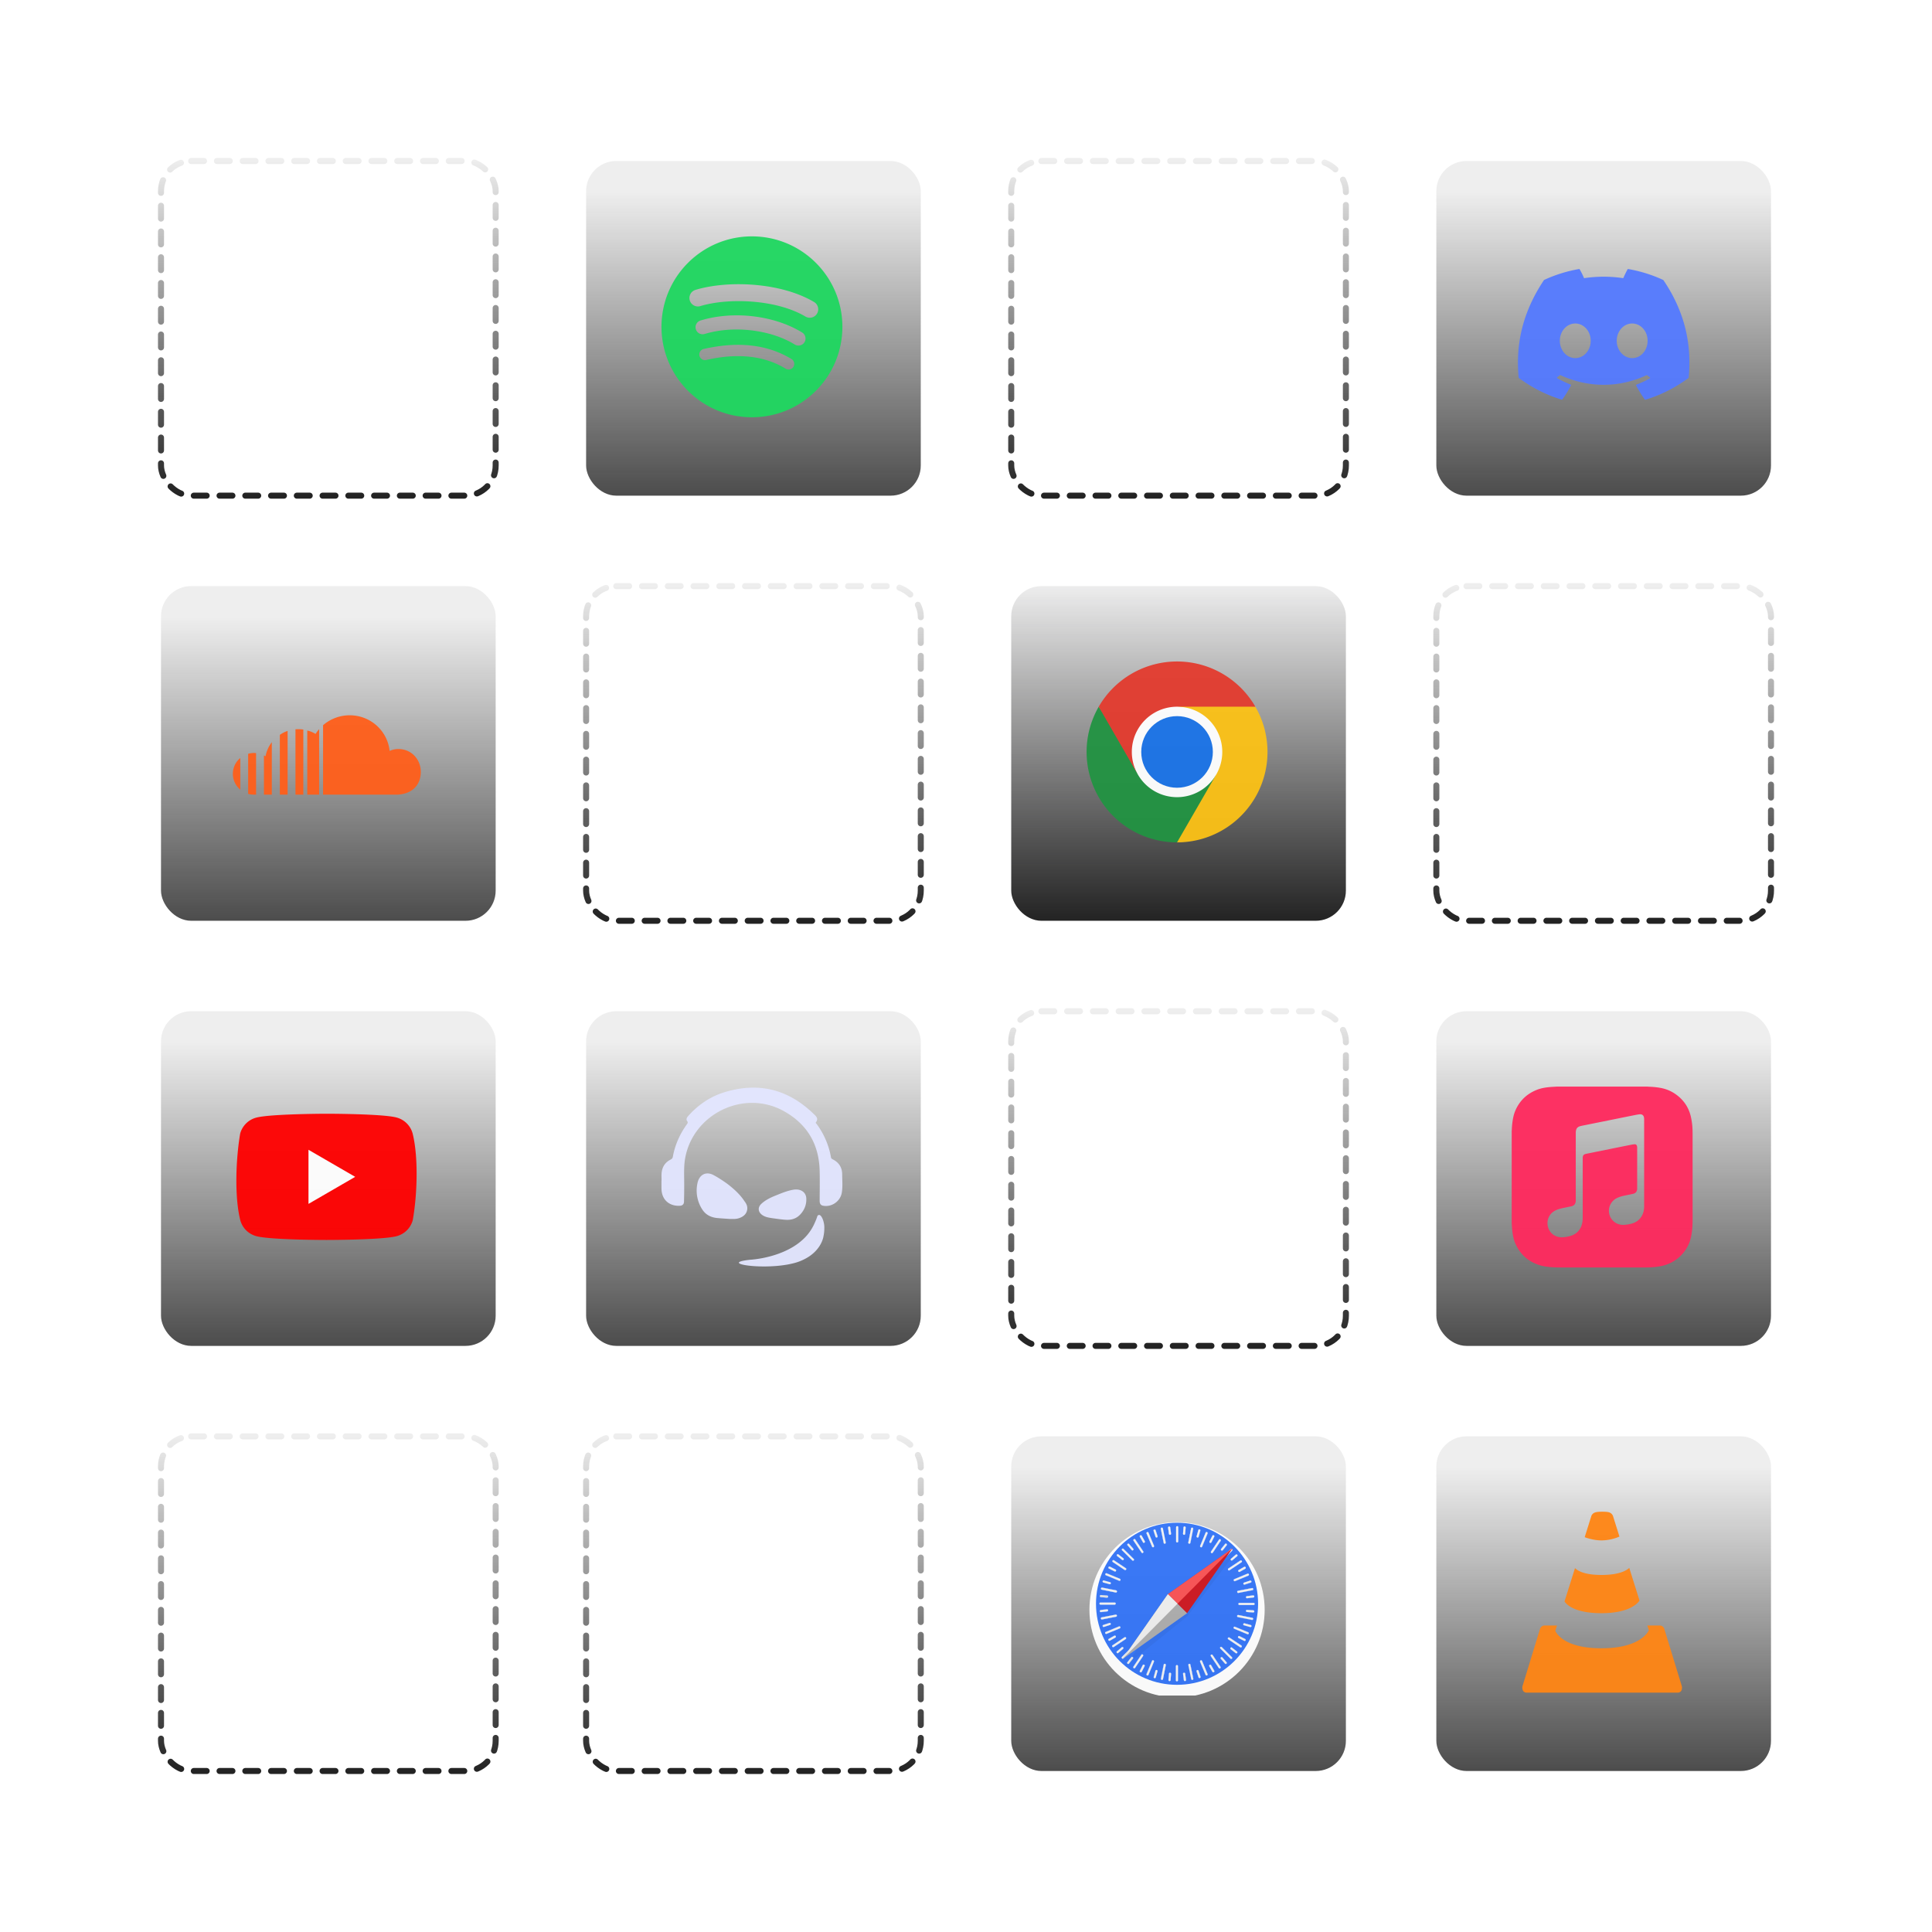 <svg xmlns="http://www.w3.org/2000/svg" fill="none" viewBox="0 0 600 600">
  <rect x="50" y="50" width="103.933" height="103.933" rx="9.363" stroke="url(#RwVw4_YCXa)" stroke-width="1.873" stroke-linecap="round" stroke-dasharray="4 4"/>
  <rect x="50" y="182.022" width="103.933" height="103.933" rx="9.363" fill="url(#RwVw4_YCXb)"/>
  <rect x="50" y="314.045" width="103.933" height="103.933" rx="9.363" fill="url(#RwVw4_YCXc)"/>
  <rect x="50" y="446.067" width="103.933" height="103.933" rx="9.363" stroke="url(#RwVw4_YCXd)" stroke-width="1.873" stroke-linecap="round" stroke-dasharray="4 4"/>
  <rect x="182.022" y="50" width="103.933" height="103.933" rx="9.363" fill="url(#RwVw4_YCXe)"/>
  <rect x="182.022" y="182.022" width="103.933" height="103.933" rx="9.363" stroke="url(#RwVw4_YCXf)" stroke-width="1.873" stroke-linecap="round" stroke-dasharray="4 4"/>
  <rect x="182.022" y="314.045" width="103.933" height="103.933" rx="9.363" fill="url(#RwVw4_YCXg)"/>
  <rect x="182.022" y="446.067" width="103.933" height="103.933" rx="9.363" stroke="url(#RwVw4_YCXh)" stroke-width="1.873" stroke-linecap="round" stroke-dasharray="4 4"/>
  <rect x="314.045" y="50" width="103.933" height="103.933" rx="9.363" stroke="url(#RwVw4_YCXi)" stroke-width="1.873" stroke-linecap="round" stroke-dasharray="4 4"/>
  <rect x="314.045" y="182.022" width="103.933" height="103.933" rx="9.363" fill="url(#RwVw4_YCXj)"/>
  <rect x="314.045" y="314.045" width="103.933" height="103.933" rx="9.363" stroke="url(#RwVw4_YCXk)" stroke-width="1.873" stroke-linecap="round" stroke-dasharray="4 4"/>
  <rect x="314.045" y="446.067" width="103.933" height="103.933" rx="9.363" fill="url(#RwVw4_YCXl)"/>
  <rect x="446.067" y="50" width="103.933" height="103.933" rx="9.363" fill="url(#RwVw4_YCXm)"/>
  <rect x="446.067" y="182.022" width="103.933" height="103.933" rx="9.363" stroke="url(#RwVw4_YCXn)" stroke-width="1.873" stroke-linecap="round" stroke-dasharray="4 4"/>
  <rect x="446.067" y="314.045" width="103.933" height="103.933" rx="9.363" fill="url(#RwVw4_YCXo)"/>
  <rect x="446.067" y="446.067" width="103.933" height="103.933" rx="9.363" fill="url(#RwVw4_YCXp)"/>
  <g opacity=".95" clip-path="url(#RwVw4_YCXq)">
    <g filter="url(#RwVw4_YCXr)">
      <path d="M365.543 525.275c15.029 0 27.212-12.183 27.212-27.212s-12.183-27.212-27.212-27.212-27.212 12.183-27.212 27.212 12.183 27.212 27.212 27.212z" fill="url(#RwVw4_YCXs)"/>
    </g>
    <path d="M365.543 523.234c13.902 0 25.171-11.269 25.171-25.171s-11.269-25.171-25.171-25.171-25.171 11.269-25.171 25.171 11.269 25.171 25.171 25.171z" fill="url(#RwVw4_YCXt)"/>
    <path d="M365.586 479.015c-.17 0-.319-.128-.319-.298v-4.443c0-.17.149-.298.319-.298s.319.128.319.298v4.443c-.022.17-.149.298-.319.298z" fill="#F3F3F3"/>
    <path d="M365.586 479.036c-.192 0-.341-.149-.341-.319v-4.443c0-.17.149-.319.341-.319.191 0 .34.149.34.319v4.443c0 .17-.17.319-.34.319zm0-5.039c-.149 0-.298.128-.298.277v4.443c0 .149.127.276.298.276.148 0 .297-.127.297-.276v-4.443c-.021-.149-.149-.277-.297-.277z" fill="#fff"/>
    <path d="M367.712 476.633c-.17-.021-.298-.148-.298-.318l.149-1.978a.31.31 0 01.34-.276c.17.021.298.149.298.319l-.149 1.977a.309.309 0 01-.34.276z" fill="#F3F3F3"/>
    <path d="M367.712 476.655a.345.345 0 01-.319-.34l.149-1.978a.333.333 0 01.361-.297c.191.021.319.17.319.34l-.149 1.977c-.021.192-.17.319-.361.298zm.191-2.573c-.149 0-.298.107-.298.256l-.149 1.977c0 .148.107.276.277.297.149 0 .298-.106.298-.255l.148-1.977c0-.149-.127-.276-.276-.298z" fill="#fff"/>
    <path d="M369.306 479.397a.326.326 0 01-.255-.361l.872-4.359c.042-.169.191-.276.361-.233.17.042.276.191.255.361l-.872 4.359c-.021.148-.191.255-.361.233z" fill="#F3F3F3"/>
    <path d="M369.306 479.419a.348.348 0 01-.276-.383l.871-4.359a.344.344 0 01.404-.255.348.348 0 01.277.383l-.872 4.359c-.042.169-.213.276-.404.255zm.999-4.954a.305.305 0 00-.34.213l-.871 4.358a.3.3 0 00.233.34.307.307 0 00.341-.213l.871-4.358c.021-.17-.085-.297-.234-.34z" fill="#fff"/>
    <path d="M371.857 477.484a.328.328 0 01-.196-.143.326.326 0 01-.038-.24l.532-1.913c.042-.17.212-.255.382-.213a.317.317 0 01.234.383l-.531 1.913c-.043.17-.213.255-.383.213z" fill="#F3F3F3"/>
    <path d="M371.857 477.505c-.17-.042-.297-.234-.233-.404l.531-1.913a.34.34 0 01.404-.234c.17.043.298.234.234.404l-.532 1.913c-.042.17-.212.277-.403.234h-.001zm.702-2.487c-.149-.043-.319.042-.361.191l-.532 1.913c-.042.149.043.298.213.341.148.042.319-.043.361-.192l.532-1.913a.305.305 0 00-.213-.34z" fill="#fff"/>
    <path d="M372.899 480.482a.304.304 0 01-.17-.404l1.701-4.104c.063-.148.255-.234.404-.148.17.063.234.255.17.403l-1.701 4.104c-.064.149-.255.233-.404.149z" fill="#F3F3F3"/>
    <path d="M372.899 480.503a.329.329 0 01-.191-.425l1.7-4.104c.064-.17.256-.233.447-.17a.33.33 0 01.191.426l-1.7 4.103c-.086.17-.277.255-.447.17zm1.935-4.656a.288.288 0 00-.383.149l-1.701 4.103c-.063.149.021.297.17.361.149.064.319 0 .383-.149l1.701-4.103a.304.304 0 00-.17-.361z" fill="#fff"/>
    <path d="M375.769 479.121a.32.32 0 01-.149-.404l.893-1.764a.312.312 0 01.426-.128c.148.085.212.255.148.404l-.893 1.764a.31.31 0 01-.425.128z" fill="#F3F3F3"/>
    <path d="M375.769 479.142a.325.325 0 01-.149-.446l.893-1.765a.326.326 0 01.447-.149c.17.085.233.277.148.447l-.892 1.764a.326.326 0 01-.447.149zm1.169-2.317c-.149-.064-.319-.021-.382.127l-.893 1.765c-.064.127 0 .298.127.383.149.063.319.021.383-.128l.893-1.764c.064-.128 0-.298-.128-.383z" fill="#fff"/>
    <path d="M376.194 482.267c-.149-.106-.191-.297-.085-.425l2.466-3.678c.085-.149.277-.17.425-.085.149.106.192.298.085.425l-2.466 3.678a.287.287 0 01-.425.085z" fill="#F3F3F3"/>
    <path d="M376.194 482.289a.368.368 0 01-.106-.468l2.466-3.678a.334.334 0 01.467-.085.368.368 0 01.107.468l-2.466 3.678a.341.341 0 01-.468.085zM379 478.1c-.127-.085-.319-.063-.404.064l-2.466 3.678a.278.278 0 00.085.383c.128.085.319.064.404-.064l2.466-3.657a.302.302 0 00-.085-.404z" fill="#fff"/>
    <path d="M379.298 481.481c-.127-.107-.17-.298-.064-.426l1.233-1.552a.304.304 0 01.425-.042c.128.106.171.298.064.425l-1.233 1.552a.303.303 0 01-.425.043z" fill="#F3F3F3"/>
    <path d="M379.277 481.502c-.149-.106-.17-.319-.064-.468l1.233-1.552c.106-.149.319-.17.468-.042.148.106.17.319.063.467l-1.233 1.552c-.106.149-.319.171-.467.043zm1.594-2.02c-.127-.106-.298-.085-.404.043l-1.233 1.552a.301.301 0 00.064.404c.127.106.298.085.404-.043l1.233-1.552c.085-.127.063-.319-.064-.404z" fill="#fff"/>
    <path d="M379.085 484.67c-.127-.128-.127-.319 0-.426l3.147-3.125a.302.302 0 01.425 0c.106.107.127.319 0 .425l-3.125 3.126a.31.31 0 01-.447 0z" fill="#F3F3F3"/>
    <path d="M379.064 484.691a.333.333 0 010-.468l3.146-3.125a.334.334 0 01.468 0 .333.333 0 010 .468l-3.146 3.125a.337.337 0 01-.468 0zm3.593-3.572a.296.296 0 00-.404 0l-3.146 3.125a.294.294 0 000 .404.294.294 0 00.404 0l3.146-3.125c.106-.106.106-.276 0-.404z" fill="#fff"/>
    <path d="M382.274 484.499c-.106-.127-.106-.318.022-.425l1.509-1.275a.304.304 0 01.425.042c.107.128.107.319-.021.425l-1.509 1.276a.304.304 0 01-.426-.043z" fill="#F3F3F3"/>
    <path d="M382.253 484.521c-.127-.149-.106-.362.021-.468l1.51-1.276c.127-.127.34-.106.467.043.128.149.107.361-.021.468l-1.509 1.275c-.128.128-.34.107-.468-.042zm1.956-1.68c-.106-.127-.276-.127-.404-.042l-1.509 1.275a.295.295 0 00-.022.404c.107.128.277.128.404.043l1.51-1.276c.127-.106.127-.276.021-.404z" fill="#fff"/>
    <path d="M381.424 487.561a.288.288 0 01.085-.425l3.699-2.466c.149-.086.341-.043.426.085a.288.288 0 01-.085.425l-3.699 2.466c-.128.085-.32.042-.426-.085z" fill="#F3F3F3"/>
    <path d="M381.403 487.561a.34.34 0 01.085-.468l3.699-2.466a.328.328 0 01.468.106.341.341 0 01-.085.468l-3.699 2.466a.327.327 0 01-.468-.106zm4.209-2.785a.276.276 0 00-.382-.085l-3.7 2.466c-.127.085-.17.255-.063.404.085.127.255.17.382.085l3.699-2.466a.301.301 0 00.064-.404z" fill="#fff"/>
    <path d="M384.592 488.007a.31.31 0 01.106-.425l1.722-.978c.149-.085.34-.021.425.128a.31.31 0 01-.106.425l-1.722.978c-.149.085-.34.021-.425-.128z" fill="#F3F3F3"/>
    <path d="M384.571 488.029c-.086-.171-.043-.362.106-.447l1.722-.978c.149-.085.361-.021.446.128.085.17.043.361-.106.446l-1.722.978a.342.342 0 01-.446-.127zm2.253-1.276c-.085-.149-.255-.191-.383-.106l-1.722.978a.305.305 0 00-.106.382c.085.149.255.192.383.107l1.722-.978c.127-.064.17-.234.106-.383z" fill="#fff"/>
    <path d="M383.167 490.835c-.063-.17 0-.34.17-.404l4.103-1.701c.149-.064.341.021.404.17.064.17 0 .34-.17.404l-4.103 1.701a.304.304 0 01-.404-.17z" fill="#F3F3F3"/>
    <path d="M383.146 490.856a.352.352 0 01.17-.446l4.103-1.701a.329.329 0 01.425.191c.064.17 0 .362-.17.447l-4.103 1.7a.329.329 0 01-.425-.191zm4.656-1.935a.305.305 0 00-.362-.17l-4.103 1.701a.289.289 0 00-.148.383.3.3 0 00.361.17l4.103-1.701a.288.288 0 00.149-.383z" fill="#fff"/>
    <path d="M386.165 491.898c-.064-.17.021-.34.191-.404l1.871-.617c.149-.063.34.043.383.192.063.17-.021.34-.192.404l-1.87.616c-.149.064-.319-.021-.383-.191z" fill="#F3F3F3"/>
    <path d="M386.143 491.919a.326.326 0 01.213-.425l1.871-.617c.17-.063.361.043.425.213a.324.324 0 01-.213.425l-1.87.617a.363.363 0 01-.426-.213zm2.467-.808c-.043-.149-.213-.234-.362-.191l-1.871.616c-.148.043-.212.213-.17.362.043.149.213.234.362.191l1.871-.616a.295.295 0 00.17-.362z" fill="#fff"/>
    <path d="M384.252 494.428a.287.287 0 01.233-.362l4.359-.85c.169-.043.318.085.361.255.042.17-.064.34-.234.361l-4.358.851c-.17.021-.34-.085-.362-.255h.001z" fill="#F3F3F3"/>
    <path d="M384.209 494.428a.342.342 0 01.255-.404l4.359-.851c.17-.042.34.086.382.277a.342.342 0 01-.255.404l-4.358.85c-.17.043-.34-.085-.383-.276zm4.954-.957a.286.286 0 00-.319-.234l-4.359.851c-.148.021-.255.191-.212.34.021.149.17.255.319.233l4.358-.85c.149-.042.255-.191.213-.34z" fill="#fff"/>
    <path d="M386.973 496.065a.295.295 0 01.255-.341l1.955-.233a.309.309 0 01.341.276c.021.17-.085.319-.255.34l-1.956.234c-.149.021-.319-.106-.34-.276z" fill="#F3F3F3"/>
    <path d="M386.952 496.065c-.022-.192.106-.362.276-.383l1.956-.234a.33.33 0 01.361.298c.021.191-.106.361-.276.383l-1.956.233a.33.33 0 01-.361-.297zm2.572-.298c-.021-.149-.17-.276-.319-.255l-1.956.234a.285.285 0 00-.234.319c.021.148.17.276.319.255l1.956-.234a.285.285 0 00.234-.319z" fill="#fff"/>
    <path d="M384.592 498.127c0-.17.127-.319.297-.319h4.444c.17 0 .297.149.297.319s-.127.319-.297.319h-4.444c-.17 0-.297-.149-.297-.319z" fill="#F3F3F3"/>
    <path d="M384.571 498.127c0-.192.148-.34.318-.34h4.444c.17 0 .319.148.319.34 0 .191-.149.34-.319.34h-4.444c-.17 0-.318-.149-.318-.34zm5.038.021c0-.149-.128-.297-.277-.297h-4.442c-.149 0-.277.127-.277.297 0 .149.128.298.277.298h4.443c.149-.022.276-.149.276-.298z" fill="#fff"/>
    <path d="M386.952 500.274c.021-.17.148-.298.318-.298l1.978.149a.31.31 0 01.276.34c-.021.17-.149.298-.319.298l-1.977-.149c-.149-.021-.276-.17-.276-.34z" fill="#F3F3F3"/>
    <path d="M386.93 500.274a.345.345 0 01.34-.319l1.978.149c.169.021.318.17.297.361a.345.345 0 01-.34.319l-1.977-.149c-.17-.021-.298-.191-.298-.361zm2.594.191a.27.27 0 00-.255-.297l-1.978-.149c-.148 0-.276.106-.297.276a.27.27 0 00.255.298l1.977.149c.149 0 .277-.128.298-.277z" fill="#fff"/>
    <path d="M384.209 501.826a.326.326 0 01.361-.255l4.359.872c.17.042.276.191.233.361a.326.326 0 01-.361.255l-4.358-.872c-.149-.021-.255-.191-.234-.361z" fill="#F3F3F3"/>
    <path d="M384.188 501.826a.347.347 0 01.382-.277l4.359.872c.17.043.297.213.255.404a.348.348 0 01-.383.277l-4.358-.872c-.17-.043-.277-.213-.255-.404zm4.953.999a.304.304 0 00-.212-.34l-4.359-.872a.302.302 0 00-.34.234.305.305 0 00.213.34l4.358.872c.17.021.298-.085.34-.234z" fill="#fff"/>
    <path d="M386.123 504.377a.308.308 0 01.142-.196.326.326 0 01.24-.038l1.913.532c.171.042.255.212.213.382a.315.315 0 01-.383.234l-1.913-.531c-.17-.043-.255-.213-.212-.383z" fill="#F3F3F3"/>
    <path d="M386.101 504.377c.043-.17.234-.298.404-.234l1.913.532c.171.042.277.234.234.404-.042.17-.234.297-.404.234l-1.913-.532c-.17-.043-.277-.213-.234-.404zm2.488.702c.042-.149-.043-.319-.192-.362l-1.913-.531c-.149-.043-.298.042-.34.212-.043.149.042.319.191.362l1.913.531a.305.305 0 00.341-.212z" fill="#fff"/>
    <path d="M383.125 505.397c.063-.17.255-.233.403-.17l4.104 1.701c.149.064.233.255.17.404a.304.304 0 01-.404.17l-4.103-1.7a.305.305 0 01-.17-.405z" fill="#F3F3F3"/>
    <path d="M383.104 505.376a.33.33 0 01.425-.191l4.103 1.701c.17.063.234.255.17.446a.329.329 0 01-.425.192l-4.103-1.701a.353.353 0 01-.17-.447zm4.655 1.935a.289.289 0 00-.148-.383l-4.103-1.701c-.149-.063-.298.022-.362.171a.288.288 0 00.149.382l4.103 1.701c.149.043.319-.021.361-.17z" fill="#fff"/>
    <path d="M384.507 508.268c.085-.149.255-.213.403-.149l1.765.893c.149.063.213.255.128.425-.085.149-.255.213-.404.149l-1.765-.893c-.149-.085-.213-.277-.127-.425z" fill="#F3F3F3"/>
    <path d="M384.485 508.246a.326.326 0 01.447-.149l1.764.893a.325.325 0 01.149.447.325.325 0 01-.446.149l-1.765-.893c-.17-.064-.233-.277-.149-.447zm2.297 1.169c.063-.148.021-.318-.128-.382l-1.765-.893c-.127-.064-.297 0-.382.128-.064.148-.022.318.127.382l1.765.893c.149.064.319.021.383-.128z" fill="#fff"/>
    <path d="M381.381 508.671c.107-.148.277-.191.426-.085l3.699 2.467c.148.084.17.276.085.425-.107.149-.277.191-.426.085l-3.699-2.466c-.148-.107-.191-.298-.085-.426z" fill="#F3F3F3"/>
    <path d="M381.36 508.65a.367.367 0 01.468-.106l3.699 2.466a.337.337 0 01.085.468.366.366 0 01-.467.106l-3.7-2.466c-.17-.106-.191-.319-.085-.468zm4.188 2.806c.085-.127.064-.318-.063-.403l-3.7-2.467a.276.276 0 00-.382.086c-.085.127-.064.318.063.403l3.7 2.467a.277.277 0 00.382-.085v-.001z" fill="#fff"/>
    <path d="M382.168 511.754c.106-.128.298-.17.425-.063l1.552 1.211a.303.303 0 01.043.425c-.106.128-.298.17-.425.064l-1.552-1.212a.303.303 0 01-.043-.425z" fill="#F3F3F3"/>
    <path d="M382.147 511.733c.106-.149.319-.17.467-.064l1.552 1.212c.149.106.17.319.064.467-.106.149-.319.171-.467.064l-1.553-1.211c-.148-.107-.169-.319-.063-.468zm2.041 1.594c.106-.127.085-.297-.043-.404l-1.552-1.211a.302.302 0 00-.404.063c-.106.128-.085.298.043.404l1.552 1.212a.3.3 0 00.403-.064h.001z" fill="#fff"/>
    <path d="M379 511.541c.128-.127.319-.127.426 0l3.146 3.125a.302.302 0 010 .426c-.127.127-.319.127-.425 0L379 511.967a.325.325 0 010-.426z" fill="#F3F3F3"/>
    <path d="M379 511.52a.334.334 0 01.468 0l3.146 3.125a.333.333 0 010 .468.333.333 0 01-.467 0L379 511.988a.3.3 0 010-.468zm3.572 3.551a.296.296 0 000-.404l-3.146-3.125a.294.294 0 00-.404 0 .293.293 0 000 .403l3.146 3.126c.106.127.277.127.404 0z" fill="#fff"/>
    <path d="M379.192 514.709c.128-.106.319-.106.425.021l1.297 1.488a.304.304 0 01-.043.426c-.127.106-.319.106-.425-.022l-1.297-1.488c-.106-.106-.085-.297.043-.425z" fill="#F3F3F3"/>
    <path d="M379.171 514.709a.334.334 0 01.467.021l1.297 1.488c.128.128.106.341-.042.468a.333.333 0 01-.468-.021l-1.297-1.488c-.106-.149-.106-.361.043-.468zm1.701 1.935c.127-.106.127-.277.042-.404l-1.297-1.488a.295.295 0 00-.404-.022c-.127.107-.127.277-.042.404l1.297 1.488c.106.128.276.128.403.022h.001z" fill="#fff"/>
    <path d="M376.13 513.901a.29.29 0 01.426.085l2.465 3.678c.086.149.043.34-.084.425a.288.288 0 01-.426-.085l-2.466-3.678c-.085-.148-.042-.34.085-.425z" fill="#F3F3F3"/>
    <path d="M376.13 513.88a.34.34 0 01.468.085l2.466 3.678a.328.328 0 01-.106.468.341.341 0 01-.468-.085l-2.466-3.678a.325.325 0 01.106-.468zm2.807 4.188a.277.277 0 00.085-.382l-2.466-3.679c-.085-.127-.256-.148-.404-.063a.277.277 0 00-.085.383l2.466 3.677a.32.32 0 00.404.064z" fill="#fff"/>
    <path d="M375.684 517.048a.31.31 0 01.425.106l.978 1.722c.085.149.021.34-.128.425a.31.31 0 01-.425-.106l-.978-1.722c-.064-.149-.021-.34.128-.425z" fill="#F3F3F3"/>
    <path d="M375.684 517.026c.17-.085.361-.042.446.107l.978 1.722c.085.149.043.361-.127.446-.17.085-.362.043-.447-.106l-.977-1.722c-.086-.149-.043-.34.127-.447zm1.275 2.254c.128-.085.192-.255.107-.383l-.978-1.722a.306.306 0 00-.383-.106c-.127.085-.191.255-.106.383l.978 1.722c.064.127.255.191.382.106z" fill="#fff"/>
    <path d="M372.856 515.645c.17-.064.341 0 .404.148l1.722 4.103c.064.149-.021.341-.17.404-.148.064-.34 0-.403-.149l-1.722-4.102c-.064-.149.021-.341.169-.404z" fill="#F3F3F3"/>
    <path d="M372.856 515.623c.17-.063.362 0 .447.17l1.722 4.103a.331.331 0 01-.191.426.354.354 0 01-.447-.17l-1.722-4.103c-.064-.149.022-.341.191-.426zm1.935 4.656c.149-.064.213-.234.149-.361l-1.722-4.103c-.064-.149-.234-.213-.383-.149-.148.064-.213.234-.148.361l1.721 4.103c.086.149.234.213.383.149z" fill="#fff"/>
    <path d="M371.815 518.663c.17-.063.34.022.404.192l.616 1.871c.064.148-.042.34-.191.382-.17.064-.34-.021-.404-.191l-.617-1.871c-.063-.149.022-.319.192-.383z" fill="#F3F3F3"/>
    <path d="M371.794 518.642a.329.329 0 01.425.191l.616 1.871c.064.17-.042.362-.213.426a.332.332 0 01-.425-.192l-.616-1.871a.36.36 0 01.213-.425zm.829 2.445c.148-.043.233-.213.191-.361l-.617-1.871c-.042-.149-.212-.213-.361-.17-.149.042-.234.212-.191.361l.616 1.871a.27.27 0 00.362.17z" fill="#fff"/>
    <path d="M369.306 516.729c.17-.043.34.064.361.234l.893 4.358c.043.17-.085.319-.255.361-.17.043-.34-.063-.361-.234l-.893-4.358a.34.34 0 01.255-.361z" fill="#F3F3F3"/>
    <path d="M369.306 516.707a.344.344 0 01.404.256l.893 4.358c.042.17-.085.361-.255.382a.34.34 0 01-.404-.255l-.893-4.358c-.043-.17.064-.34.255-.382v-.001zm.999 4.954c.149-.021.255-.17.234-.34l-.893-4.358c-.021-.149-.191-.255-.34-.213-.149.021-.255.17-.234.34l.893 4.358a.305.305 0 00.34.213z" fill="#fff"/>
    <path d="M367.69 519.493a.327.327 0 01.362.255l.255 1.955a.31.31 0 01-.277.341.328.328 0 01-.361-.255l-.255-1.956a.31.31 0 01.276-.34z" fill="#F3F3F3"/>
    <path d="M367.691 519.471c.191-.021.361.107.382.277l.255 1.955a.33.33 0 01-.297.362c-.192.021-.362-.106-.383-.277l-.255-1.955a.331.331 0 01.298-.362zm.318 2.551c.149-.021.277-.17.256-.319l-.256-1.955a.284.284 0 00-.318-.234c-.149.021-.277.17-.256.319l.256 1.956c.021.148.17.255.318.233z" fill="#fff"/>
    <path d="M365.501 517.111c.17 0 .319.128.319.298v4.443c0 .17-.149.298-.319.298s-.319-.128-.319-.298v-4.443c.021-.17.149-.298.319-.298z" fill="#F3F3F3"/>
    <path d="M365.501 517.09c.191 0 .34.149.34.319v4.443c0 .17-.149.319-.34.319-.192 0-.34-.149-.34-.319v-4.443c0-.17.17-.319.34-.319zm0 5.039c.149 0 .297-.128.297-.277v-4.443c0-.149-.127-.276-.297-.276-.149 0-.298.127-.298.276v4.443c.021.149.149.277.298.277z" fill="#fff"/>
    <path d="M363.375 519.492c.17.022.298.149.298.319l-.149 1.978a.31.31 0 01-.34.276c-.171-.021-.298-.149-.298-.319l.149-1.977a.31.31 0 01.34-.277z" fill="#F3F3F3"/>
    <path d="M363.375 519.471c.191.021.319.17.319.34l-.149 1.978a.333.333 0 01-.362.297.344.344 0 01-.318-.34l.148-1.977c.022-.191.17-.319.362-.298zm-.192 2.573c.149 0 .298-.107.298-.255l.149-1.978c0-.148-.106-.276-.277-.297-.148 0-.297.106-.297.255l-.149 1.977c0 .149.127.277.276.298z" fill="#fff"/>
    <path d="M361.78 516.729a.325.325 0 01.255.361l-.871 4.358c-.043.171-.192.277-.362.234a.326.326 0 01-.255-.361l.872-4.358c.021-.149.191-.255.361-.234z" fill="#F3F3F3"/>
    <path d="M361.78 516.707a.348.348 0 01.277.383l-.872 4.358a.341.341 0 01-.404.255.345.345 0 01-.276-.382l.871-4.358c.043-.17.213-.277.404-.255v-.001zm-.999 4.954a.305.305 0 00.34-.213l.872-4.358a.302.302 0 00-.234-.34.305.305 0 00-.34.213l-.872 4.358c-.021.17.085.298.234.34z" fill="#fff"/>
    <path d="M359.229 518.642c.17.043.277.213.234.383l-.531 1.913c-.043.17-.213.255-.383.213a.303.303 0 01-.112-.052.304.304 0 01-.084-.091.308.308 0 01-.038-.24l.532-1.913c.042-.17.212-.255.382-.213z" fill="#F3F3F3"/>
    <path d="M359.229 518.621c.17.042.298.234.234.404l-.532 1.913a.338.338 0 01-.403.234c-.17-.042-.298-.234-.234-.404l.531-1.913c.043-.17.213-.277.404-.234zm-.701 2.487c.148.043.319-.042.361-.191l.531-1.913c.043-.149-.042-.298-.212-.341-.149-.042-.319.043-.361.192l-.532 1.913a.305.305 0 00.213.34z" fill="#fff"/>
    <path d="M358.187 515.645a.303.303 0 01.171.403l-1.701 4.104c-.064.149-.255.233-.404.149-.149-.086-.234-.256-.17-.405l1.7-4.103c.064-.148.256-.234.404-.148z" fill="#F3F3F3"/>
    <path d="M358.187 515.623a.332.332 0 01.192.426l-1.701 4.102c-.064.171-.255.234-.447.171a.331.331 0 01-.191-.426l1.701-4.103c.085-.17.276-.255.446-.17zm-1.934 4.656c.148.064.319 0 .382-.149l1.701-4.103c.064-.148-.021-.297-.17-.361a.288.288 0 00-.383.149l-1.7 4.103a.302.302 0 00.17.361z" fill="#fff"/>
    <path d="M355.318 517.005c.148.085.212.255.148.404l-.892 1.765a.313.313 0 01-.426.127.32.32 0 01-.149-.404l.894-1.764a.31.31 0 01.425-.128z" fill="#F3F3F3"/>
    <path d="M355.318 516.984c.17.085.233.276.148.446l-.893 1.765a.325.325 0 01-.446.149.326.326 0 01-.149-.447l.893-1.764a.325.325 0 01.447-.149zm-1.17 2.317c.149.064.319.021.383-.127l.893-1.765c.063-.127 0-.298-.128-.382-.149-.064-.319-.022-.382.127l-.893 1.764c-.064.128 0 .298.127.383z" fill="#fff"/>
    <path d="M354.892 513.859c.149.106.192.297.086.425l-2.467 3.678c-.085.149-.276.17-.425.085-.149-.106-.191-.298-.085-.425l2.466-3.678a.288.288 0 01.425-.085z" fill="#F3F3F3"/>
    <path d="M354.892 513.837a.366.366 0 01.106.468l-2.466 3.678c-.106.149-.297.191-.467.085a.368.368 0 01-.107-.468l2.466-3.677a.34.34 0 01.468-.086zm-2.806 4.189c.127.085.319.063.404-.064l2.466-3.678a.277.277 0 00-.085-.383c-.128-.085-.319-.063-.404.064l-2.466 3.657a.302.302 0 00.085.404z" fill="#fff"/>
    <path d="M351.788 514.645c.128.107.17.298.064.426l-1.233 1.552a.304.304 0 01-.425.042c-.127-.106-.17-.298-.064-.425l1.233-1.552a.304.304 0 01.425-.043z" fill="#F3F3F3"/>
    <path d="M351.81 514.624c.148.106.17.319.063.468l-1.233 1.552c-.106.149-.319.17-.467.042-.149-.106-.17-.319-.064-.468l1.233-1.551c.106-.149.319-.17.468-.043zm-1.595 2.02c.128.106.298.085.404-.043l1.233-1.552a.301.301 0 00-.064-.404c-.127-.106-.297-.085-.404.043l-1.233 1.552c-.085.127-.063.319.064.404z" fill="#fff"/>
    <path d="M352.001 511.457c.127.127.127.318 0 .425l-3.146 3.125a.303.303 0 01-.426 0c-.106-.107-.127-.319 0-.425l3.125-3.125a.308.308 0 01.447 0z" fill="#F3F3F3"/>
    <path d="M352.022 511.435a.338.338 0 01.096.234.338.338 0 01-.096.234l-3.146 3.125a.338.338 0 01-.234.096.338.338 0 01-.234-.096.334.334 0 010-.468l3.147-3.125a.332.332 0 01.467 0zm-3.593 3.572a.296.296 0 00.404 0l3.147-3.126a.295.295 0 000-.403.294.294 0 00-.404 0l-3.147 3.125c-.106.106-.106.276 0 .403v.001z" fill="#fff"/>
    <path d="M348.812 511.627c.106.127.106.319-.021.425l-1.509 1.275a.304.304 0 01-.426-.042c-.106-.128-.106-.319.022-.425l1.509-1.276a.303.303 0 01.425.043z" fill="#F3F3F3"/>
    <path d="M348.833 511.605c.128.149.107.362-.021.468l-1.509 1.275c-.128.128-.34.107-.468-.042s-.106-.361.021-.468l1.51-1.275c.127-.128.34-.106.467.042zm-1.956 1.68c.107.127.277.127.404.042l1.51-1.275a.296.296 0 00.021-.404c-.106-.128-.276-.128-.404-.043l-1.509 1.276c-.128.106-.128.277-.022.404z" fill="#fff"/>
    <path d="M349.662 508.565a.287.287 0 01-.085.425l-3.699 2.467c-.149.085-.34.042-.425-.086a.288.288 0 01.085-.425l3.699-2.466c.128-.085.319-.042.426.085h-.001z" fill="#F3F3F3"/>
    <path d="M349.684 508.565a.34.34 0 01-.086.468l-3.699 2.466a.326.326 0 01-.467-.106.34.34 0 01.085-.468l3.699-2.466a.328.328 0 01.468.106zm-4.21 2.785c.085.128.255.17.383.085l3.699-2.466c.128-.085.17-.255.064-.404a.278.278 0 00-.383-.085l-3.699 2.466a.301.301 0 00-.064.404z" fill="#fff"/>
    <path d="M346.495 508.119a.31.31 0 01-.106.425l-1.723.978c-.148.085-.34.021-.425-.128a.31.31 0 01.107-.425l1.722-.978c.148-.085.34-.021.425.128z" fill="#F3F3F3"/>
    <path d="M346.516 508.097c.085.17.043.362-.106.447l-1.722.978c-.149.085-.362.021-.447-.128-.085-.17-.042-.361.107-.446l1.722-.978c.148-.085.361-.021.446.127zm-2.254 1.276c.086.149.256.191.383.106l1.722-.978a.305.305 0 00.107-.382c-.085-.149-.256-.192-.383-.107l-1.722.978c-.128.064-.17.234-.107.383z" fill="#fff"/>
    <path d="M347.919 505.291c.064.17 0 .34-.17.404l-4.103 1.701c-.149.064-.34-.021-.404-.17-.064-.17 0-.34.17-.404l4.103-1.701a.305.305 0 01.404.17z" fill="#F3F3F3"/>
    <path d="M347.941 505.27c.063.17 0 .361-.171.446l-4.103 1.701a.329.329 0 01-.425-.191.353.353 0 01.17-.447l4.103-1.7a.331.331 0 01.426.191zm-4.656 1.934a.303.303 0 00.361.171l4.103-1.701c.149-.064.213-.234.149-.383a.303.303 0 00-.361-.17l-4.104 1.701a.289.289 0 00-.148.383v-.001z" fill="#fff"/>
    <path d="M344.922 504.228c.063.17-.022.34-.192.404l-1.871.617c-.148.063-.34-.043-.382-.192-.064-.17.021-.34.191-.403l1.871-.617c.149-.064.319.021.383.191z" fill="#F3F3F3"/>
    <path d="M344.943 504.207a.324.324 0 01-.213.425l-1.87.617c-.171.063-.362-.043-.426-.213a.325.325 0 01.213-.425l1.871-.617a.362.362 0 01.425.213zm-2.466.808a.295.295 0 00.361.191l1.871-.616c.149-.043.213-.213.17-.362-.042-.148-.212-.233-.361-.191l-1.871.617a.292.292 0 00-.17.361z" fill="#fff"/>
    <path d="M346.835 501.698c.042.17-.064.341-.234.362l-4.358.85c-.17.043-.319-.085-.362-.255-.042-.17.064-.34.234-.361l4.359-.851c.17-.021.34.085.361.255z" fill="#F3F3F3"/>
    <path d="M346.877 501.698a.341.341 0 01-.255.404l-4.358.851c-.17.042-.34-.085-.382-.277a.34.34 0 01.255-.403l4.358-.851c.17-.042.34.085.382.276zm-4.953.957c.021.149.17.255.319.234l4.358-.85c.149-.022.255-.192.213-.341a.286.286 0 00-.319-.234l-4.358.851c-.149.042-.255.191-.213.34z" fill="#fff"/>
    <path d="M344.114 500.062a.295.295 0 01-.256.34l-1.955.233a.308.308 0 01-.34-.276c-.022-.17.084-.319.255-.34l1.955-.234c.149-.021.319.106.341.277z" fill="#F3F3F3"/>
    <path d="M344.135 500.062c.021.191-.106.361-.276.382l-1.956.234a.332.332 0 01-.362-.298c-.021-.191.107-.361.277-.382l1.956-.234a.33.33 0 01.361.297v.001zm-2.573.297c.022.149.171.277.32.255l1.955-.234a.284.284 0 00.234-.318c-.021-.149-.17-.277-.319-.256l-1.956.234a.286.286 0 00-.234.319z" fill="#fff"/>
    <path d="M346.494 497.999c0 .17-.127.319-.297.319h-4.443c-.17 0-.298-.149-.298-.319s.128-.319.298-.319h4.443c.17 0 .298.149.298.319h-.001z" fill="#F3F3F3"/>
    <path d="M346.516 497.999c0 .192-.149.34-.319.34h-4.443c-.17 0-.319-.149-.319-.34 0-.191.149-.34.319-.34h4.443c.17 0 .319.149.319.34zm-5.039-.021c0 .149.128.298.277.298h4.443c.149 0 .276-.128.276-.298 0-.149-.127-.298-.276-.298h-4.443c-.149.022-.277.149-.277.298z" fill="#fff"/>
    <path d="M344.135 495.852c-.022.17-.149.298-.319.298l-1.977-.149a.31.31 0 01-.277-.34c.022-.17.149-.298.319-.298l1.977.149c.149.021.277.17.277.34z" fill="#E2E2E2"/>
    <path d="M344.156 495.852a.345.345 0 01-.34.319l-1.977-.149c-.17-.021-.319-.17-.298-.361a.345.345 0 01.34-.319l1.978.149c.17.021.297.191.297.361zm-2.594-.191a.27.27 0 00.256.297l1.977.149c.148 0 .276-.106.297-.276a.269.269 0 00-.255-.298l-1.977-.149c-.149 0-.276.128-.298.277z" fill="#fff"/>
    <path d="M346.877 494.3a.326.326 0 01-.361.255l-4.358-.893c-.17-.042-.277-.191-.234-.361a.326.326 0 01.361-.255l4.359.872c.148.042.255.212.233.382z" fill="#F3F3F3"/>
    <path d="M346.899 494.3a.348.348 0 01-.383.277l-4.358-.872a.342.342 0 01-.255-.404.345.345 0 01.382-.276l4.359.871c.17.043.276.213.255.404zm-4.954-.999a.305.305 0 00.213.34l4.358.872a.301.301 0 00.34-.234.305.305 0 00-.213-.34l-4.357-.872c-.171-.021-.298.085-.341.234z" fill="#fff"/>
    <path d="M344.964 491.749a.303.303 0 01-.052.112.292.292 0 01-.091.084.324.324 0 01-.24.038l-1.913-.532c-.17-.042-.255-.212-.213-.382a.333.333 0 01.052-.113.347.347 0 01.091-.084.324.324 0 01.24-.037l1.913.531c.171.043.255.213.213.383z" fill="#F3F3F3"/>
    <path d="M344.985 491.749c-.042.17-.233.298-.403.234l-1.914-.532c-.17-.042-.276-.234-.234-.403.043-.171.234-.298.404-.234l1.914.531c.17.043.276.213.233.404zm-2.487-.702c-.043.149.043.319.191.362l1.914.531c.149.043.297-.043.34-.213.042-.148-.043-.318-.191-.361l-1.914-.531a.304.304 0 00-.34.212z" fill="#fff"/>
    <path d="M347.962 490.729c-.064.17-.255.233-.404.17l-4.103-1.701c-.149-.064-.234-.255-.17-.404a.304.304 0 01.404-.17l4.103 1.701c.17.063.234.255.17.404z" fill="#F3F3F3"/>
    <path d="M347.983 490.75a.33.33 0 01-.425.191l-4.103-1.701c-.171-.063-.234-.255-.171-.446a.334.334 0 01.174-.184.333.333 0 01.252-.007l4.103 1.7c.17.085.234.277.17.447zm-4.656-1.935a.288.288 0 00.149.383l4.103 1.701c.149.063.297-.022.361-.171a.288.288 0 00-.148-.382l-4.104-1.701c-.148-.042-.318.021-.361.17z" fill="#fff"/>
    <path d="M346.58 487.858c-.085.149-.255.213-.404.149l-1.765-.893c-.149-.063-.212-.255-.127-.425a.32.32 0 01.404-.149l1.764.893c.149.085.213.277.128.425z" fill="#F3F3F3"/>
    <path d="M346.601 487.88a.325.325 0 01-.446.149l-1.765-.893a.326.326 0 01-.149-.447.326.326 0 01.447-.149l1.764.893c.17.064.234.277.149.447zm-2.296-1.169c-.064.148-.021.318.128.382l1.764.893c.128.064.298 0 .383-.128.064-.148.021-.318-.128-.382l-1.786-.893a.263.263 0 00-.361.128z" fill="#fff"/>
    <path d="M349.705 487.454c-.106.149-.277.192-.425.086l-3.678-2.445c-.149-.085-.17-.277-.085-.425a.288.288 0 01.425-.086l3.699 2.467c.128.085.17.276.064.403z" fill="#F3F3F3"/>
    <path d="M349.726 487.476a.366.366 0 01-.467.106l-3.678-2.466a.336.336 0 01-.086-.467.368.368 0 01.468-.107l3.678 2.466c.17.107.192.319.085.468zm-4.188-2.806c-.085.127-.064.318.064.403l3.699 2.467a.278.278 0 00.383-.085c.085-.128.063-.319-.064-.404l-3.699-2.466a.277.277 0 00-.383.085z" fill="#fff"/>
    <path d="M348.918 484.372c-.106.128-.297.17-.425.064l-1.552-1.212a.303.303 0 01-.042-.425c.106-.128.297-.17.425-.064l1.552 1.212a.303.303 0 01.042.425z" fill="#F3F3F3"/>
    <path d="M348.94 484.393c-.107.149-.319.17-.468.064l-1.552-1.212c-.149-.106-.17-.319-.064-.467.107-.149.319-.17.468-.064l1.552 1.212c.149.106.17.318.064.467zm-2.041-1.594c-.107.127-.085.297.042.404l1.552 1.212a.303.303 0 00.404-.064.279.279 0 00-.042-.404l-1.552-1.212a.3.3 0 00-.404.064z" fill="#fff"/>
    <path d="M352.086 484.584c-.127.128-.319.128-.425 0l-3.168-3.125a.302.302 0 010-.425c.128-.127.319-.127.425 0l3.147 3.125a.302.302 0 01.021.426v-.001z" fill="#F3F3F3"/>
    <path d="M352.086 484.606a.334.334 0 01-.468 0l-3.146-3.125a.333.333 0 010-.468.33.33 0 01.467 0l3.147 3.125a.3.3 0 010 .468zm-3.571-3.551a.294.294 0 000 .404l3.146 3.125a.294.294 0 00.404 0 .296.296 0 000-.404l-3.146-3.146c-.107-.106-.277-.106-.404.021z" fill="#fff"/>
    <path d="M351.895 481.417c-.128.106-.319.106-.426-.021l-1.297-1.489a.303.303 0 01.043-.425c.127-.106.319-.106.425.021l1.297 1.489c.106.106.085.297-.042.425z" fill="#F3F3F3"/>
    <path d="M351.916 481.417a.335.335 0 01-.468-.021l-1.297-1.489c-.127-.127-.106-.34.043-.467a.333.333 0 01.468.021l1.297 1.488c.106.149.106.362-.043.468zm-1.701-1.935c-.128.107-.128.277-.042.404l1.297 1.488a.294.294 0 00.403.022c.128-.107.128-.277.043-.404l-1.297-1.489c-.106-.127-.277-.127-.404-.021z" fill="#fff"/>
    <path d="M354.956 482.225a.288.288 0 01-.425-.085l-2.487-3.678c-.086-.149-.043-.34.085-.425a.287.287 0 01.425.085l2.466 3.678a.3.3 0 01-.064.425z" fill="#F3F3F3"/>
    <path d="M354.956 482.246a.34.34 0 01-.468-.085l-2.466-3.678a.327.327 0 01.106-.467.34.34 0 01.468.084l2.466 3.678a.323.323 0 01-.106.468zm-2.806-4.188a.276.276 0 00-.085.383l2.466 3.677c.085.128.255.149.403.064a.276.276 0 00.086-.382l-2.466-3.657a.303.303 0 00-.404-.085z" fill="#fff"/>
    <path d="M355.402 479.078a.31.31 0 01-.425-.106l-.978-1.722c-.085-.149-.021-.34.128-.425a.31.31 0 01.425.106l.978 1.722c.064.149.021.34-.128.425z" fill="#F3F3F3"/>
    <path d="M355.402 479.1c-.17.085-.361.042-.446-.107l-.978-1.722c-.085-.149-.042-.361.128-.446.17-.085.361-.043.446.106l.978 1.722c.085.149.042.34-.128.447zm-1.275-2.254c-.128.085-.191.255-.106.383l.978 1.722c.085.127.255.17.382.106.128-.085.192-.255.107-.383l-.979-1.722c-.063-.127-.255-.191-.382-.106z" fill="#fff"/>
    <path d="M358.23 480.482c-.17.063-.34 0-.404-.149l-1.722-4.104c-.064-.148.021-.34.17-.404.17-.063.34 0 .404.149l1.722 4.103c.064.149-.021.34-.17.404v.001z" fill="#F3F3F3"/>
    <path d="M358.23 480.503a.354.354 0 01-.447-.17l-1.722-4.103a.331.331 0 01.192-.426c.17-.063.361 0 .446.17l1.722 4.104c.064.148-.021.34-.191.425zm-1.935-4.656c-.149.064-.212.234-.149.361l1.722 4.103c.064.149.234.213.383.149s.213-.234.149-.361l-1.722-4.104c-.085-.148-.234-.212-.383-.148z" fill="#fff"/>
    <path d="M359.272 477.463c-.17.063-.34-.022-.404-.192l-.617-1.871c-.063-.148.043-.34.192-.382.148-.043.34.021.403.191l.617 1.871c.064.149-.021.319-.191.383z" fill="#F3F3F3"/>
    <path d="M359.293 477.484a.329.329 0 01-.425-.192l-.617-1.87c-.063-.17.043-.362.213-.425a.329.329 0 01.425.191l.617 1.871a.362.362 0 01-.213.425zm-.829-2.445c-.149.042-.234.213-.191.361l.616 1.871c.043.149.213.213.362.17.148-.042.233-.212.191-.361l-.617-1.871a.267.267 0 00-.361-.17z" fill="#fff"/>
    <path d="M361.78 479.397c-.17.043-.34-.063-.361-.234l-.893-4.358c-.042-.17.085-.319.255-.361.17-.043.34.063.362.234l.893 4.358a.34.34 0 01-.256.361z" fill="#F3F3F3"/>
    <path d="M361.78 479.419a.344.344 0 01-.404-.256l-.893-4.358c-.042-.17.085-.361.256-.383a.342.342 0 01.403.256l.894 4.358c.042.17-.064.34-.256.383zm-.999-4.954c-.149.021-.255.17-.234.34l.893 4.359c.021.148.191.255.34.212.149-.021.255-.17.234-.34l-.893-4.359a.305.305 0 00-.34-.212z" fill="#fff"/>
    <path d="M363.396 476.633a.325.325 0 01-.361-.255l-.255-1.955a.31.31 0 01.276-.341.326.326 0 01.361.256l.255 1.955a.309.309 0 01-.276.34z" fill="#F3F3F3"/>
    <path d="M363.396 476.655c-.191.021-.361-.106-.383-.277l-.255-1.956a.331.331 0 01.298-.361c.191-.021.361.106.383.277l.255 1.955a.332.332 0 01-.298.362zm-.319-2.551c-.149.021-.276.17-.255.318l.255 1.956c.022.149.17.255.319.234.149-.021.277-.17.255-.319l-.255-1.955a.284.284 0 00-.319-.234z" fill="#fff"/>
    <path d="M365.692 523.213c13.902 0 25.171-11.27 25.171-25.171 0-13.902-11.269-25.171-25.171-25.171-13.901 0-25.171 11.269-25.171 25.171 0 13.901 11.27 25.171 25.171 25.171z" fill="url(#RwVw4_YCXu)" fill-opacity=".2"/>
    <g filter="url(#RwVw4_YCXv)">
      <path d="M383.125 482.076l-20.303 13.011h-.022v.021l-.021.021-12.67 20.898 18.623-14.988.021-.021v-.021l14.372-18.921z" fill="#000" fill-opacity=".05"/>
    </g>
    <path d="M382.742 480.864l-20.069 14.265 5.953 5.91 14.116-20.175z" fill="#CD151E"/>
    <path d="M362.694 495.087l2.998 2.955 17.05-17.178-20.048 14.223z" fill="#FA5153"/>
    <path d="M362.694 495.087l5.953 5.91-20.069 14.265 14.116-20.175z" fill="#ACACAC"/>
    <path d="M348.578 515.262l17.114-17.22-2.998-2.955-14.116 20.175z" fill="#EEE"/>
  </g>
  <g opacity=".95" clip-path="url(#RwVw4_YCXw)">
    <path d="M128.147 352.019a7.034 7.034 0 00-4.954-4.954c-4.344-1.185-21.826-1.185-21.826-1.185s-17.483.036-21.826 1.221a7.036 7.036 0 00-4.954 4.954c-1.314 7.718-1.824 19.478.036 26.887a7.035 7.035 0 004.954 4.954c4.344 1.185 21.826 1.185 21.826 1.185s17.482 0 21.826-1.185a7.04 7.04 0 004.954-4.954c1.386-7.729 1.813-19.482-.036-26.923z" fill="red"/>
    <path d="M95.803 373.881l14.503-8.4-14.503-8.401v16.801z" fill="#fff"/>
  </g>
  <g opacity=".95" clip-path="url(#RwVw4_YCXx)">
    <path d="M365.544 249.149c8.632 0 15.629-6.998 15.629-15.63 0-8.632-6.997-15.63-15.629-15.63s-15.63 6.998-15.63 15.63c0 8.632 6.998 15.63 15.63 15.63z" fill="#fff"/>
    <path d="M345.329 225.839c-1.166-2.02-2.536-4.139-4.111-6.359a28.084 28.084 0 0010.282 38.37 28.087 28.087 0 0014.046 3.761c2.585-3.626 4.34-6.241 5.266-7.844 1.777-3.078 4.075-7.485 6.895-13.222v-.003a14.037 14.037 0 01-12.162 7.027 14.04 14.04 0 01-12.165-7.023c-3.831-7.143-6.514-12.045-8.051-14.707z" fill="#229342"/>
    <path d="M365.545 261.61a28.097 28.097 0 0025.952-17.34 28.083 28.083 0 00-1.63-24.794c-5.322-.525-9.249-.787-11.782-.787-2.872 0-7.053.262-12.542.787l-.003.002a14.046 14.046 0 0114.05 14.043 14.06 14.06 0 01-1.883 7.024l-12.162 21.065z" fill="#FBC116"/>
    <path d="M365.544 244.642c6.141 0 11.119-4.979 11.119-11.12 0-6.141-4.978-11.12-11.12-11.12-6.14 0-11.119 4.979-11.119 11.12 0 6.141 4.979 11.12 11.12 11.12z" fill="#1A73E8"/>
    <path d="M365.544 219.477h24.323a28.072 28.072 0 00-24.325-14.046 28.085 28.085 0 00-24.324 14.049l12.162 21.065.003.002a14.034 14.034 0 01-1.884-7.023 14.034 14.034 0 017.021-12.166 14.049 14.049 0 017.024-1.882v.001z" fill="#E33B2E"/>
  </g>
  <g opacity=".95" clip-path="url(#RwVw4_YCXy)">
    <path d="M525.641 351.788a21.618 21.618 0 00-.561-5.126c-.743-3.066-2.486-5.407-5.103-7.123a11.757 11.757 0 00-4.394-1.699 24.568 24.568 0 00-3.661-.352c-.094-.007-.195-.023-.291-.03h-28.143c-.356.023-.71.04-1.065.061-1.749.1-3.488.288-5.134.936-3.127 1.241-5.384 3.399-6.706 6.508-.45 1.048-.684 2.165-.85 3.296a25.01 25.01 0 00-.234 2.762c0 .075-.016.145-.023.217v28.612c.023.328.039.663.063.993.117 1.908.36 3.801 1.163 5.555 1.522 3.324 4.069 5.508 7.57 6.556.984.297 2.004.438 3.027.534 1.299.124 2.598.14 3.902.14h25.82c1.228 0 2.456-.079 3.675-.234 1.924-.248 3.736-.819 5.372-1.896a11.81 11.81 0 004.401-5.166c.435-.983.685-2.037.866-3.099.264-1.58.323-3.179.32-4.776-.004-8.895 0-17.778-.007-26.669h-.007zm-15.035 9.34v13.371c0 .976-.136 1.936-.571 2.823-.679 1.381-1.779 2.252-3.249 2.669-.819.234-1.653.367-2.505.405-2.223.105-4.15-1.405-4.548-3.596a4.398 4.398 0 012.43-4.733c.756-.375 1.568-.585 2.383-.758.885-.192 1.774-.359 2.654-.562.642-.148 1.07-.539 1.194-1.208.032-.149.048-.3.047-.452 0-4.248 0-8.497-.005-12.741a1.67 1.67 0 00-.061-.433c-.093-.351-.351-.569-.711-.548a8.475 8.475 0 00-1.112.155c-1.779.351-3.558.709-5.337 1.067l-5.443 1.1-3.216.651c-.037.007-.075.024-.112.031-.649.18-.883.475-.913 1.147-.005.098 0 .201 0 .304-.005 6.091 0 12.181-.007 18.27 0 .983-.11 1.957-.503 2.872-.651 1.498-1.803 2.435-3.357 2.886-.819.234-1.662.375-2.517.403-2.247.084-4.108-1.404-4.494-3.614-.328-1.901.538-3.945 2.701-4.857.836-.352 1.709-.543 2.594-.726.672-.141 1.346-.272 2.013-.414.897-.195 1.365-.756 1.405-1.672v-.351c0-6.929 0-13.862.004-20.791 0-.288.031-.585.099-.866.163-.667.639-1.049 1.278-1.213.597-.154 1.205-.262 1.811-.386 1.716-.351 3.432-.693 5.15-1.039l5.314-1.077c1.568-.314 3.137-.632 4.705-.943.515-.101 1.035-.206 1.552-.249.726-.058 1.224.398 1.297 1.129.019.171.028.346.028.522.005 4.471.005 8.946 0 13.417l.002.007z" fill="#FF295D"/>
  </g>
  <path d="M100.331 225.217v21.568h23.239c4.908-.345 7.11-3.369 7.11-7.083 0-3.926-2.971-7.083-6.95-7.083-1.009 0-1.858.212-2.733.583-.637-6.208-5.916-11.063-12.416-11.063a12.671 12.671 0 00-8.25 3.078zm-2.335 2.706c-.796-.478-1.645-.849-2.573-1.035v19.897h3.687v-20.321c-.398.424-.769.955-1.114 1.459zm-6.234-1.433v20.295h2.44V226.57a9.728 9.728 0 00-1.538-.106c-.319 0-.61 0-.902.026zm-4.855 1.725v18.57h2.414v-19.791a9.394 9.394 0 00-2.414 1.221zm-4.43 6.632c-.16 0-.319-.159-.505-.239v12.177h2.441v-16.289a10.241 10.241 0 00-1.937 4.351zm-5.413-.743v12.442a6.87 6.87 0 001.884.239h.584v-12.893a5.162 5.162 0 00-.584-.053c-.69 0-1.326.106-1.884.265zm-4.748 6.208c0 1.99.902 3.741 2.308 4.935v-9.843a6.387 6.387 0 00-2.308 4.908z" fill="#FF5F1B" opacity=".95"/>
  <g opacity=".95" clip-path="url(#RwVw4_YCXz)">
    <path d="M233.521 73.408c-15.514 0-28.09 12.577-28.09 28.09 0 15.515 12.576 28.09 28.09 28.09s28.089-12.575 28.089-28.09c0-15.512-12.575-28.088-28.09-28.088v-.001h.001zm12.881 40.514a1.75 1.75 0 01-2.408.58c-6.596-4.028-14.898-4.941-24.676-2.706a1.75 1.75 0 01-2.096-1.319 1.754 1.754 0 011.317-2.096c10.7-2.445 19.879-1.392 27.283 3.133a1.75 1.75 0 01.58 2.408zm3.438-7.648a2.19 2.19 0 01-3.012.721c-7.55-4.641-19.06-5.985-27.991-3.274a2.193 2.193 0 01-2.733-1.459 2.193 2.193 0 011.461-2.731c10.201-3.096 22.883-1.596 31.554 3.732a2.189 2.189 0 01.721 3.011zm.296-7.965c-9.054-5.377-23.99-5.872-32.634-3.248a2.626 2.626 0 11-1.525-5.029c9.922-3.012 26.417-2.43 36.84 3.758a2.624 2.624 0 01.919 3.6 2.625 2.625 0 01-3.599.92h-.001z" fill="#1ED760"/>
  </g>
  <path d="M516.47 86.925a43.07 43.07 0 00-10.829-3.373.23.23 0 00-.177.076 34.34 34.34 0 00-1.344 2.764 40.808 40.808 0 00-12.173 0 25.377 25.377 0 00-1.369-2.764c-.025-.05-.101-.076-.177-.076-3.804.66-7.431 1.8-10.829 3.373-.025 0-.05.025-.076.05-6.897 10.321-8.799 20.363-7.861 30.304 0 .051.025.102.076.127 4.565 3.347 8.952 5.376 13.288 6.72.076.025.152 0 .178-.051a32.644 32.644 0 002.713-4.412c.051-.102 0-.203-.101-.228a31.294 31.294 0 01-4.159-1.978c-.102-.051-.102-.203-.026-.279.279-.203.558-.431.837-.634a.157.157 0 01.178-.026c8.723 3.982 18.131 3.982 26.753 0a.157.157 0 01.178.026c.279.228.558.431.837.659.101.076.101.228-.026.279-1.318.786-2.713 1.42-4.158 1.978-.102.025-.127.152-.102.228a38.867 38.867 0 002.713 4.413c.077.025.153.05.229.025 4.361-1.344 8.749-3.373 13.313-6.72a.139.139 0 00.076-.127c1.116-11.487-1.851-21.453-7.861-30.304-.025-.025-.051-.05-.101-.05zm-27.261 24.293c-2.612 0-4.793-2.409-4.793-5.376 0-2.967 2.13-5.376 4.793-5.376 2.688 0 4.818 2.435 4.793 5.376 0 2.967-2.131 5.376-4.793 5.376zm17.675 0c-2.612 0-4.793-2.409-4.793-5.376 0-2.967 2.13-5.376 4.793-5.376 2.688 0 4.818 2.435 4.793 5.376 0 2.967-2.105 5.376-4.793 5.376z" fill="#547AFF" opacity=".95"/>
  <g opacity=".95" clip-path="url(#RwVw4_YCXA)">
    <path d="M256.002 380.978c-.021-1.125-.52-2.954-1.262-3.537a.582.582 0 00-.527-.1.568.568 0 00-.381.377c-.225.7-.495 1.384-.81 2.048a14.933 14.933 0 01-3.67 5.171c-1.967 1.819-4.308 3.115-6.595 4.038a28.72 28.72 0 01-1.69.622l-.014.005c-.37.124-.735.236-1.093.342l-.007.002-.515.148-.028.007c-.346.093-.683.182-1.014.262l-.039.009-.45.106-.037.009c-.316.07-.618.136-.913.194l-.059.012c-.405.077-.81.15-1.217.218l-.065.009-.319.047-.04.009c-.218.031-.436.061-.655.089l-.328.04a20.76 20.76 0 01-1.271.117h-.009c-9.574 1.004 2.43 3.102 11.458 1.514l.061-.011a31.06 31.06 0 001.599-.333c.084-.023.173-.042.257-.063a15.546 15.546 0 003.247-1.177c5.585-2.704 6.126-7.219 6.126-7.219.187-.857.281-1.831.26-2.955zm-24.064-6.629a4.133 4.133 0 00-.702-1.252c-1.044-1.627-2.495-3.095-3.965-4.326a25.253 25.253 0 00-2.442-1.854c-1.889-1.304-3.371-2.06-3.371-2.06h-.004c-2.248-1.123-4.298-.023-4.839 2.54a10.787 10.787 0 001.44 8.146c1.077 1.728 2.736 2.547 4.724 2.732 1.24.117 2.488.185 3.733.274 1.014.023 2.025.093 3.01-.241 1.3-.44 2.301-1.232 2.524-2.629a2.78 2.78 0 00-.108-1.33zm7.886 3.968c1.419.187 2.835.417 4.265.499 1.92.112 3.371-.504 4.448-1.662 1.346-1.452 1.966-3.139 1.861-5.033-.105-1.906-1.777-3.032-4.038-2.638-2.02.348-3.811 1.135-5.623 1.861-1.601.639-3.104 1.409-4.279 2.5-1.655 1.535-.716 3.569 1.924 4.208.473.115.96.178 1.442.265zm-34.393-11.529c.054-.877-.078-1.9.089-2.921.278-1.713 1.189-2.961 2.729-3.741.382-.192.613-.391.702-.863.67-3.68 2.147-7.023 4.331-10.057.25-.346.449-.585.129-1.039-.41-.573-.118-1.1.309-1.58 3.078-3.45 6.786-6.006 11.193-7.366 10.518-3.245 19.787-1.026 27.704 6.652.73.709 1.706 1.423.772 2.669-.154.206.122.388.242.55a24.399 24.399 0 014.435 10.299c.073.422.333.553.637.705 1.903.964 2.837 2.556 2.847 4.647.007 1.886.194 3.785-.122 5.662-.452 2.699-3.2 4.581-5.859 4.031-.808-.169-1.021-.789-1.016-1.545.014-3.099.075-6.196 0-9.293-.199-8.322-3.956-14.591-11.236-18.591-12.175-6.695-27.795.726-30.478 14.375-.463 2.374-.384 4.757-.358 7.147.024 2.223 0 4.449-.056 6.673-.019.782-.477 1.222-1.311 1.262-3.394.157-5.676-1.999-5.683-5.393v-2.283z" fill="#E3E6FF"/>
  </g>
  <g opacity=".95" clip-path="url(#RwVw4_YCXB)">
    <path d="M497.641 469.476c-2.065 0-2.47.318-2.47.318-.405.131-.831.597-.96 1.007l-2.069 6.589c1.107.405 3.095.997 5.229.997a14.368 14.368 0 005.562-1.187l-2.008-6.399a1.83 1.83 0 00-.953-1.023s-.267-.302-2.331-.302zm8.342 17.45c-.842.796-3.106 2.194-8.614 2.194-5.365 0-7.463-1.327-8.24-2.133l-3.253 10.354c.533.845 2.937 3.652 11.434 3.652 8.795 0 11.363-3.156 11.857-3.921l-3.184-10.146zm-20.107 10.415l-2.346 7.472h-3.888a1.508 1.508 0 00-1.365 1.009l-5.463 17.867a.92.92 0 00-.04.361l-.005.037c0 .197.056.529.056.529a1.236 1.236 0 001.194 1.042h47.095a1.237 1.237 0 001.194-1.042s.054-.332.054-.529a.062.062 0 00-.007-.023.634.634 0 00.007-.075.955.955 0 00-.047-.3l-5.461-17.865a1.52 1.52 0 00-1.365-1.009h-3.892l.468 1.498c-.562 1.133-3.483 5.571-14.755 5.571-10.767 0-13.642-4.049-14.302-5.402l2.868-9.141z" fill="#FF8514"/>
  </g>
  <defs>
    <linearGradient id="RwVw4_YCXa" x1="101.966" y1="50" x2="101.966" y2="153.933" gradientUnits="userSpaceOnUse">
      <stop stop-color="#232323" stop-opacity=".08"/>
      <stop offset="1" stop-color="#232323"/>
    </linearGradient>
    <linearGradient id="RwVw4_YCXb" x1="101.966" y1="191.978" x2="101.966" y2="309.978" gradientUnits="userSpaceOnUse">
      <stop stop-color="#232323" stop-opacity=".08"/>
      <stop offset="1" stop-color="#232323"/>
    </linearGradient>
    <linearGradient id="RwVw4_YCXc" x1="101.966" y1="324" x2="101.966" y2="442" gradientUnits="userSpaceOnUse">
      <stop stop-color="#232323" stop-opacity=".08"/>
      <stop offset="1" stop-color="#232323"/>
    </linearGradient>
    <linearGradient id="RwVw4_YCXd" x1="101.966" y1="446.067" x2="101.966" y2="550" gradientUnits="userSpaceOnUse">
      <stop stop-color="#232323" stop-opacity=".08"/>
      <stop offset="1" stop-color="#232323"/>
    </linearGradient>
    <linearGradient id="RwVw4_YCXe" x1="233.989" y1="59.955" x2="233.989" y2="177.955" gradientUnits="userSpaceOnUse">
      <stop stop-color="#232323" stop-opacity=".08"/>
      <stop offset="1" stop-color="#232323"/>
    </linearGradient>
    <linearGradient id="RwVw4_YCXf" x1="233.989" y1="182.022" x2="233.989" y2="285.955" gradientUnits="userSpaceOnUse">
      <stop stop-color="#232323" stop-opacity=".08"/>
      <stop offset="1" stop-color="#232323"/>
    </linearGradient>
    <linearGradient id="RwVw4_YCXg" x1="233.989" y1="324" x2="233.989" y2="442" gradientUnits="userSpaceOnUse">
      <stop stop-color="#232323" stop-opacity=".08"/>
      <stop offset="1" stop-color="#232323"/>
    </linearGradient>
    <linearGradient id="RwVw4_YCXh" x1="233.989" y1="446.067" x2="233.989" y2="550" gradientUnits="userSpaceOnUse">
      <stop stop-color="#232323" stop-opacity=".08"/>
      <stop offset="1" stop-color="#232323"/>
    </linearGradient>
    <linearGradient id="RwVw4_YCXi" x1="366.011" y1="50" x2="366.011" y2="153.933" gradientUnits="userSpaceOnUse">
      <stop stop-color="#232323" stop-opacity=".08"/>
      <stop offset="1" stop-color="#232323"/>
    </linearGradient>
    <linearGradient id="RwVw4_YCXj" x1="366.011" y1="182.022" x2="366.011" y2="285.955" gradientUnits="userSpaceOnUse">
      <stop stop-color="#1C1C1D" stop-opacity=".08"/>
      <stop offset="1" stop-color="#232323"/>
    </linearGradient>
    <linearGradient id="RwVw4_YCXk" x1="366.011" y1="314.045" x2="366.011" y2="417.978" gradientUnits="userSpaceOnUse">
      <stop stop-color="#232323" stop-opacity=".08"/>
      <stop offset="1" stop-color="#232323"/>
    </linearGradient>
    <linearGradient id="RwVw4_YCXl" x1="366.011" y1="456.022" x2="366.011" y2="574.022" gradientUnits="userSpaceOnUse">
      <stop stop-color="#232323" stop-opacity=".08"/>
      <stop offset="1" stop-color="#232323"/>
    </linearGradient>
    <linearGradient id="RwVw4_YCXm" x1="498.034" y1="59.955" x2="498.034" y2="177.955" gradientUnits="userSpaceOnUse">
      <stop stop-color="#232323" stop-opacity=".08"/>
      <stop offset="1" stop-color="#232323"/>
    </linearGradient>
    <linearGradient id="RwVw4_YCXn" x1="498.034" y1="182.022" x2="498.034" y2="285.955" gradientUnits="userSpaceOnUse">
      <stop stop-color="#232323" stop-opacity=".08"/>
      <stop offset="1" stop-color="#232323"/>
    </linearGradient>
    <linearGradient id="RwVw4_YCXo" x1="498.034" y1="324" x2="498.034" y2="442" gradientUnits="userSpaceOnUse">
      <stop stop-color="#232323" stop-opacity=".08"/>
      <stop offset="1" stop-color="#232323"/>
    </linearGradient>
    <linearGradient id="RwVw4_YCXp" x1="498.034" y1="456.022" x2="498.034" y2="574.022" gradientUnits="userSpaceOnUse">
      <stop stop-color="#232323" stop-opacity=".08"/>
      <stop offset="1" stop-color="#232323"/>
    </linearGradient>
    <linearGradient id="RwVw4_YCXs" x1="3059.54" y1="5913.27" x2="3059.54" y2="470.851" gradientUnits="userSpaceOnUse">
      <stop offset=".25" stop-color="#DBDBDA"/>
      <stop offset="1" stop-color="#fff"/>
    </linearGradient>
    <linearGradient id="RwVw4_YCXu" x1="2809.81" y1="2270.24" x2="1634.97" y2="4378.03" gradientUnits="userSpaceOnUse">
      <stop stop-opacity="0"/>
      <stop offset="1"/>
    </linearGradient>
    <clipPath id="RwVw4_YCXq">
      <path fill="#fff" transform="translate(337.453 470.412)" d="M0 0h56.18v56.18H0z"/>
    </clipPath>
    <clipPath id="RwVw4_YCXw">
      <path fill="#fff" transform="translate(73.408 345.88)" d="M0 0h56.18v39.713H0z"/>
    </clipPath>
    <clipPath id="RwVw4_YCXx">
      <path fill="#fff" transform="translate(337.453 205.431)" d="M0 0h56.18v56.18H0z"/>
    </clipPath>
    <clipPath id="RwVw4_YCXy">
      <path fill="#fff" transform="translate(469.476 337.453)" d="M0 0h56.18v56.18H0z"/>
    </clipPath>
    <clipPath id="RwVw4_YCXz">
      <path fill="#fff" transform="translate(205.431 73.408)" d="M0 0h56.18v56.18H0z"/>
    </clipPath>
    <clipPath id="RwVw4_YCXA">
      <path fill="#fff" transform="translate(205.431 337.453)" d="M0 0h56.18v56.18H0z"/>
    </clipPath>
    <clipPath id="RwVw4_YCXB">
      <path fill="#fff" transform="translate(469.476 469.476)" d="M0 0h56.18v56.18H0z"/>
    </clipPath>
    <filter id="RwVw4_YCXr" x="334.586" y="468.978" width="61.915" height="61.915" filterUnits="userSpaceOnUse" color-interpolation-filters="sRGB">
      <feFlood flood-opacity="0" result="BackgroundImageFix"/>
      <feColorMatrix in="SourceAlpha" type="matrix" values="0 0 0 0 0 0 0 0 0 0 0 0 0 0 0 0 0 0 127 0" result="hardAlpha"/>
      <feOffset dy="1.873"/>
      <feGaussianBlur stdDeviation="1.873"/>
      <feColorMatrix type="matrix" values="0 0 0 0 0 0 0 0 0 0 0 0 0 0 0 0 0 0 0.266 0"/>
      <feBlend mode="normal" in2="BackgroundImageFix" result="effect1_dropShadow_1_243"/>
      <feBlend mode="normal" in="SourceGraphic" in2="effect1_dropShadow_1_243" result="shape"/>
    </filter>
    <filter id="RwVw4_YCXv" x="346.364" y="479.267" width="40.507" height="41.442" filterUnits="userSpaceOnUse" color-interpolation-filters="sRGB">
      <feFlood flood-opacity="0" result="BackgroundImageFix"/>
      <feColorMatrix in="SourceAlpha" type="matrix" values="0 0 0 0 0 0 0 0 0 0 0 0 0 0 0 0 0 0 127 0" result="hardAlpha"/>
      <feOffset dy=".936"/>
      <feGaussianBlur stdDeviation="1.873"/>
      <feColorMatrix type="matrix" values="0 0 0 0 0 0 0 0 0 0 0 0 0 0 0 0 0 0 0.051 0"/>
      <feBlend mode="normal" in2="BackgroundImageFix" result="effect1_dropShadow_1_243"/>
      <feBlend mode="normal" in="SourceGraphic" in2="effect1_dropShadow_1_243" result="shape"/>
    </filter>
    <radialGradient id="RwVw4_YCXt" cx="0" cy="0" r="1" gradientUnits="userSpaceOnUse" gradientTransform="translate(3211.14 2437.1) scale(3072.49)">
      <stop stop-color="#2ABCE1"/>
      <stop offset=".114" stop-color="#2ABBE1"/>
      <stop offset="1" stop-color="#3375F8"/>
    </radialGradient>
  </defs>
</svg>
